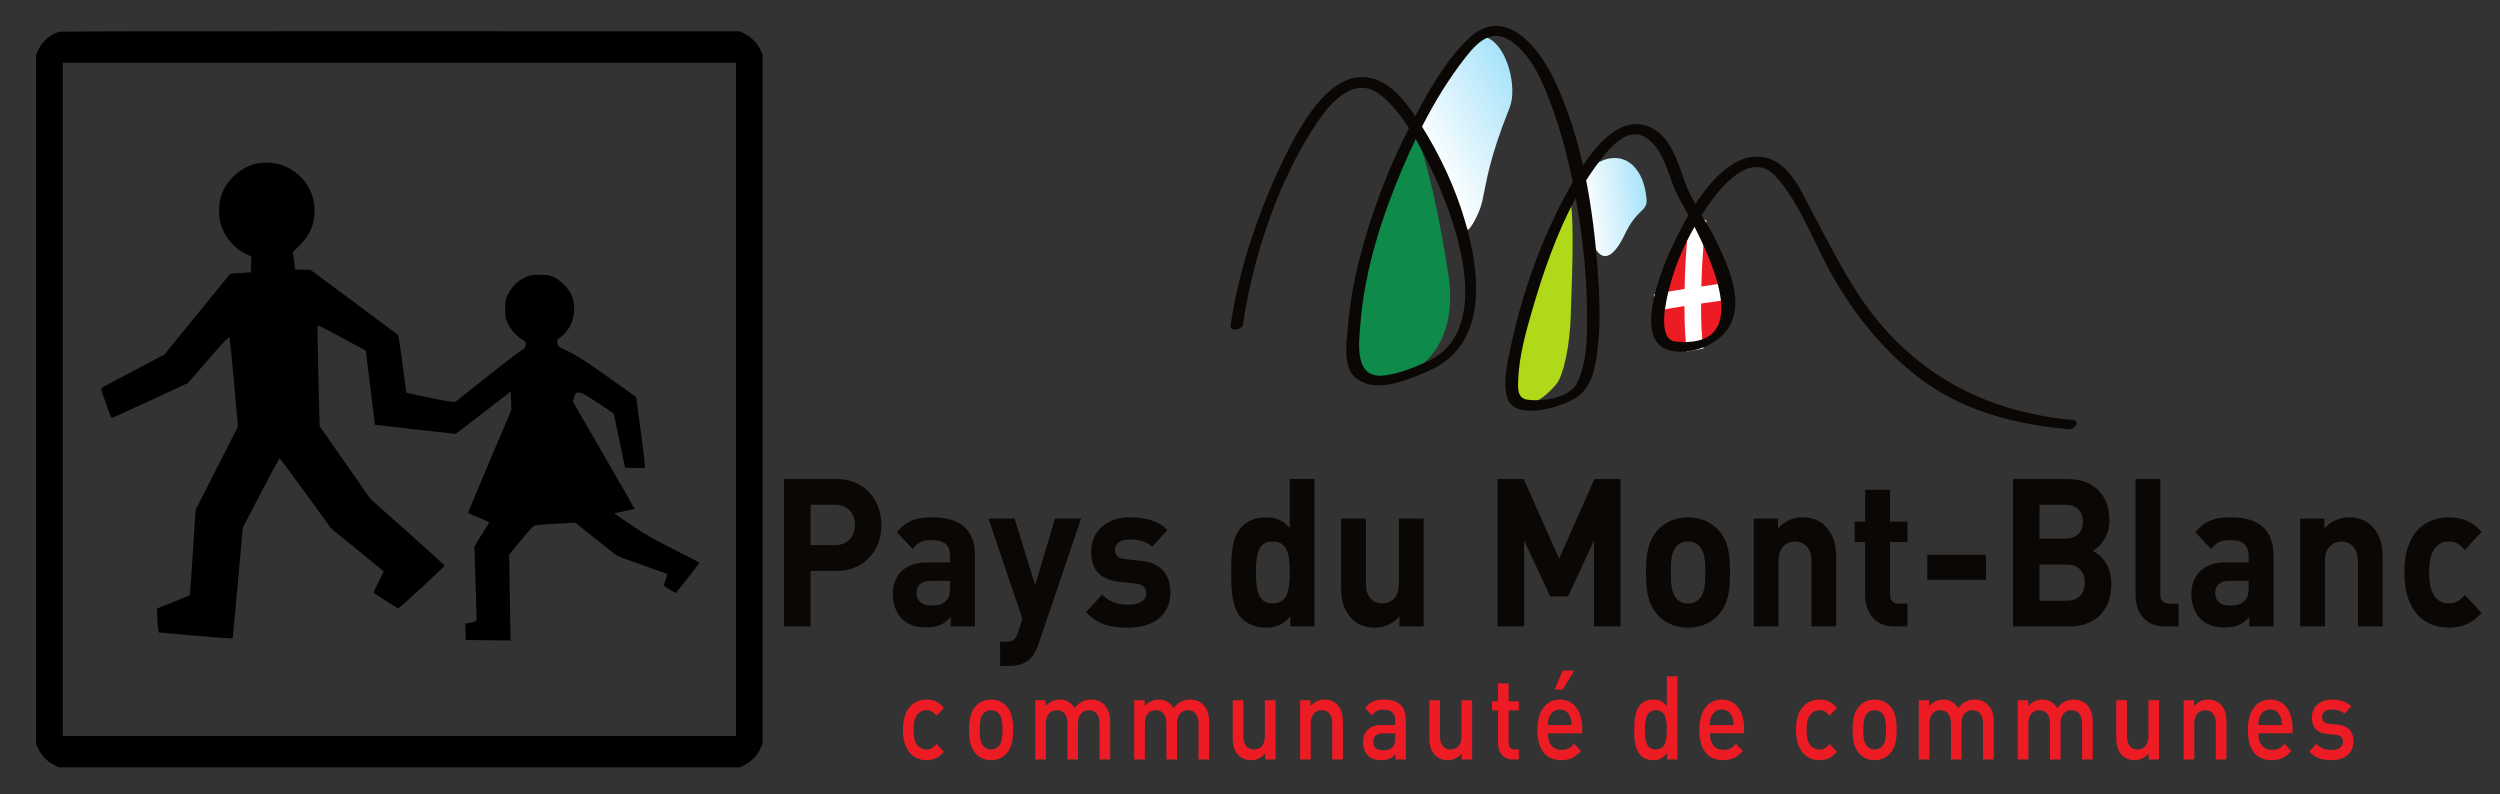 <?xml version="1.0" encoding="UTF-8" standalone="no"?>
<svg
   version="1.0"
   width="2670pt"
   height="848pt"
   viewBox="0 0 2670 848"
   preserveAspectRatio="xMidYMid meet"
   id="svg84"
   sodipodi:docname="30.svg"
   inkscape:version="1.1.1 (3bf5ae0d25, 2021-09-20)"
   xmlns:inkscape="http://www.inkscape.org/namespaces/inkscape"
   xmlns:sodipodi="http://sodipodi.sourceforge.net/DTD/sodipodi-0.dtd"
   xmlns="http://www.w3.org/2000/svg"
   xmlns:svg="http://www.w3.org/2000/svg">
  <rect x="0" y="0" width="2670" height="848" fill="#333333" stroke="none"/>
  <defs
     id="defs88">
    <clipPath
       id="clipPath88"
       clipPathUnits="userSpaceOnUse">
      <path
         id="path90"
         d="M 0,0 H 595.276 V 841.89 H 0 Z" />
    </clipPath>
    <clipPath
       clipPathUnits="userSpaceOnUse"
       id="clipPath7751">
      <path
         inkscape:connector-curvature="0"
         d="m 15.165,34.077 h 56.128 v 91.505 H 15.165 Z"
         id="path7753" />
    </clipPath>
    <clipPath
       clipPathUnits="userSpaceOnUse"
       id="clipPath574">
      <path
         d="m 196.492,70.455 h 23.145 v 14.554 h -23.145 z"
         id="path572" />
    </clipPath>
    <clipPath
       clipPathUnits="userSpaceOnUse"
       id="clipPath38">
      <path
         d="m 417.346,663.026 h 135.409 v 59.891 H 417.346 Z"
         id="path36" />
    </clipPath>
    <clipPath
       clipPathUnits="userSpaceOnUse"
       id="clipPath180">
      <path
         d="m 14.173,70.866 h 99.301 v 42.52 H 14.173 Z"
         id="path178" />
    </clipPath>
    <linearGradient
       x1="0"
       y1="0"
       x2="1"
       y2="0"
       gradientUnits="userSpaceOnUse"
       gradientTransform="matrix(3.633,0.494,0.646,-4.87,61.022,102.702)"
       spreadMethod="pad"
       id="linearGradient344">
      <stop
         style="stop-opacity:1;stop-color:#ffffff"
         offset="0"
         id="stop340" />
      <stop
         style="stop-opacity:1;stop-color:#a8e3fa"
         offset="1"
         id="stop342" />
    </linearGradient>
    <linearGradient
       x1="0"
       y1="0"
       x2="1"
       y2="0"
       gradientUnits="userSpaceOnUse"
       gradientTransform="matrix(5.88,3.191,2.95,-5.435,51.897,105.74)"
       spreadMethod="pad"
       id="linearGradient364">
      <stop
         style="stop-opacity:1;stop-color:#ffffff"
         offset="0"
         id="stop360" />
      <stop
         style="stop-opacity:1;stop-color:#a8e3fa"
         offset="1"
         id="stop362" />
    </linearGradient>
    <clipPath
       clipPathUnits="userSpaceOnUse"
       id="clipPath374">
      <path
         d="m 14.173,70.866 h 99.301 v 42.52 H 14.173 Z"
         id="path372" />
    </clipPath>
  </defs>
  <sodipodi:namedview
     id="namedview86"
     pagecolor="#ffffff"
     bordercolor="#666666"
     borderopacity="1.0"
     inkscape:pageshadow="2"
     inkscape:pageopacity="0.0"
     inkscape:pagecheckerboard="0"
     inkscape:document-units="pt"
     showgrid="false"
     inkscape:zoom="0.22880994"
     inkscape:cx="1737.2497"
     inkscape:cy="76.482691"
     inkscape:window-width="1920"
     inkscape:window-height="1017"
     inkscape:window-x="-8"
     inkscape:window-y="-8"
     inkscape:window-maximized="1"
     inkscape:current-layer="svg84" />
  <g
     transform="matrix(0.1,0,0,-0.1,0,848)"
     fill="#000000"
     stroke="none"
     id="g82">
    <path
       d="M 630,8141 C 536,8112 453,8040 411,7951 l -26,-56 V 4215 535 l 26,-56 c 33,-69 91,-129 161,-166 l 53,-28 h 3640 3640 l 53,28 c 70,37 128,97 161,166 l 26,56 v 3680 3680 l -26,56 c -33,69 -91,129 -161,166 l -53,28 -3625,2 c -1994,1 -3636,-2 -3650,-6 z M 7860,4215 V 620 H 4265 670 v 3595 3595 h 3595 3595 z"
       id="path2" />
    <path
       d="m 2771,6739 c -180,-24 -355,-176 -411,-357 -25,-80 -27,-215 -4,-293 40,-135 148,-265 269,-322 l 60,-28 -3,-84 -3,-83 -110,-8 -110,-7 -351,-431 -350,-431 -335,-177 c -184,-97 -339,-180 -343,-185 -6,-6 100,-308 112,-317 2,-2 185,81 408,184 l 405,188 220,252 c 179,206 220,249 226,234 4,-11 26,-229 49,-485 l 41,-466 -226,-444 -226,-444 -29,-454 c -16,-250 -31,-456 -34,-458 -2,-2 -82,-35 -177,-73 l -174,-70 4,-87 c 1,-49 6,-106 10,-128 l 7,-40 392,-34 c 216,-19 394,-32 396,-30 2,2 27,270 56,594 l 53,590 193,370 c 106,204 196,370 201,369 4,0 129,-168 278,-373 l 270,-373 282,-230 282,-231 -55,-108 c -30,-60 -54,-113 -54,-117 0,-7 197,-133 262,-169 10,-5 500,448 496,458 -2,4 -180,166 -397,359 l -395,351 -271,389 -271,388 -14,537 c -7,294 -10,538 -7,541 3,3 119,-57 259,-133 l 255,-138 48,-395 c 26,-217 49,-396 49,-396 1,-1 195,-24 432,-50 l 431,-48 294,226 294,227 3,-99 3,-99 -231,-544 c -126,-299 -230,-548 -230,-553 0,-5 52,-29 115,-53 74,-28 112,-48 108,-55 -4,-6 -40,-65 -82,-131 l -74,-120 11,-365 c 7,-201 12,-381 12,-400 0,-36 0,-36 -60,-48 l -61,-13 3,-87 3,-87 239,-3 239,-2 -8,458 -7,458 126,154 c 112,137 131,156 164,162 20,4 123,12 227,16 l 190,9 216,-172 c 118,-95 224,-177 235,-183 10,-5 111,-42 224,-82 113,-40 228,-81 257,-92 l 51,-19 -20,-61 -21,-61 22,-16 c 11,-9 41,-27 66,-40 l 45,-24 22,29 c 113,141 228,290 228,294 0,3 -125,68 -277,144 -255,129 -350,186 -581,347 l -53,37 58,12 c 32,6 81,17 110,23 l 52,12 -330,573 -330,573 13,47 c 13,44 16,47 48,49 29,2 62,-16 205,-110 l 170,-113 60,-289 61,-290 107,-3 c 59,-1 107,1 107,5 0,38 -92,749 -98,754 -4,3 -142,102 -306,218 -227,160 -327,225 -412,266 -109,51 -113,54 -120,90 -5,30 -3,40 11,48 42,23 94,81 123,135 54,102 60,232 14,336 -29,64 -114,150 -181,183 -50,25 -67,28 -156,28 -93,0 -105,-2 -167,-33 -77,-38 -134,-97 -175,-181 -24,-49 -27,-68 -28,-151 0,-82 4,-103 27,-152 32,-68 96,-140 156,-175 35,-21 42,-30 38,-47 -3,-12 -6,-26 -6,-32 0,-7 -28,-30 -62,-51 -35,-22 -200,-149 -368,-283 -168,-133 -310,-247 -317,-252 -8,-7 -98,8 -265,42 -139,29 -255,54 -257,56 -1,1 -21,139 -42,305 -21,167 -43,307 -47,311 -5,5 -217,163 -473,353 l -464,344 -82,1 c -61,0 -83,3 -83,13 0,7 -5,49 -10,94 l -11,82 74,73 c 106,105 157,224 157,368 0,313 -275,551 -589,509 z"
       id="path4" />
  </g>
  <g
     id="g174"
     transform="matrix(18.257,0,0,-18.443,578.585,2118.838)">
    <g
       id="g176"
       clip-path="url(#clipPath180)">
      <g
         id="g182"
         transform="translate(17.172,85.659)">
        <path
           d="M 0,0 H -1.449 V -2.337 H 0 c 0.702,0 1.148,0.467 1.148,1.162 C 1.148,-0.48 0.702,0 0,0 m 0.078,-3.835 h -1.527 v -3.212 h -1.549 v 8.533 h 3.076 c 1.638,0 2.619,-1.211 2.619,-2.661 0,-1.45 -0.981,-2.66 -2.619,-2.66"
           style="fill:#0b0704;fill-opacity:1;fill-rule:nonzero;stroke:none"
           id="path184" />
      </g>
      <g
         id="g186"
         transform="translate(23.893,81.249)">
        <path
           d="m 0,0 h -1.148 c -0.524,0 -0.814,-0.264 -0.814,-0.707 0,-0.431 0.268,-0.719 0.836,-0.719 0.401,0 0.658,0.036 0.914,0.3 C -0.056,-0.971 0,-0.719 0,-0.336 Z m 0.033,-2.637 v 0.54 c -0.39,-0.42 -0.758,-0.6 -1.426,-0.6 -0.658,0 -1.137,0.18 -1.483,0.552 -0.312,0.347 -0.479,0.851 -0.479,1.402 0,0.995 0.635,1.81 1.984,1.81 H 0 v 0.311 c 0,0.684 -0.312,0.983 -1.081,0.983 -0.557,0 -0.814,-0.144 -1.115,-0.515 l -0.925,0.971 c 0.569,0.671 1.126,0.862 2.096,0.862 1.627,0 2.474,-0.742 2.474,-2.205 v -4.111 z"
           style="fill:#0b0704;fill-opacity:1;fill-rule:nonzero;stroke:none"
           id="path188" />
      </g>
      <g
         id="g190"
         transform="translate(29.065,77.605)">
        <path
           d="m 0,0 c -0.123,-0.348 -0.256,-0.611 -0.435,-0.803 -0.334,-0.36 -0.769,-0.479 -1.248,-0.479 H -2.252 V 0.12 h 0.335 c 0.412,0 0.579,0.108 0.724,0.563 l 0.245,0.767 -1.984,5.801 h 1.528 l 1.203,-3.859 1.16,3.859 h 1.526 z"
           style="fill:#0b0704;fill-opacity:1;fill-rule:nonzero;stroke:none"
           id="path192" />
      </g>
      <g
         id="g194"
         transform="translate(34.314,78.54)">
        <path
           d="m 0,0 c -0.914,0 -1.739,0.108 -2.474,0.899 l 0.947,1.019 C -1.048,1.402 -0.424,1.33 0.022,1.33 c 0.502,0 1.026,0.18 1.026,0.648 0,0.311 -0.156,0.527 -0.613,0.575 l -0.914,0.096 c -1.048,0.108 -1.695,0.599 -1.695,1.75 0,1.294 1.059,1.989 2.241,1.989 0.903,0 1.661,-0.168 2.218,-0.731 L 1.393,4.687 C 1.059,5.01 0.546,5.106 0.045,5.106 c -0.58,0 -0.825,-0.288 -0.825,-0.599 0,-0.228 0.089,-0.492 0.602,-0.54 L 0.736,3.871 C 1.884,3.752 2.463,3.092 2.463,2.038 2.463,0.659 1.371,0 0,0"
           style="fill:#0b0704;fill-opacity:1;fill-rule:nonzero;stroke:none"
           id="path196" />
      </g>
      <g
         id="g198"
         transform="translate(42.763,83.526)">
        <path
           d="m 0,0 c -0.869,0 -0.981,-0.767 -0.981,-1.786 0,-1.018 0.112,-1.798 0.981,-1.798 0.869,0 0.992,0.78 0.992,1.798 C 0.992,-0.767 0.869,0 0,0 m 1.025,-4.914 v 0.588 c -0.401,-0.48 -0.825,-0.66 -1.437,-0.66 -0.569,0 -1.104,0.216 -1.427,0.564 -0.58,0.623 -0.591,1.702 -0.591,2.636 0,0.935 0.011,2.002 0.591,2.625 0.323,0.348 0.847,0.563 1.415,0.563 0.591,0 1.037,-0.167 1.416,-0.623 V 3.62 h 1.449 v -8.534 z"
           style="fill:#0b0704;fill-opacity:1;fill-rule:nonzero;stroke:none"
           id="path200" />
      </g>
      <g
         id="g202"
         transform="translate(50.175,78.612)">
        <path
           d="m 0,0 v 0.575 c -0.379,-0.431 -0.914,-0.647 -1.449,-0.647 -0.58,0 -1.048,0.204 -1.371,0.551 -0.468,0.504 -0.591,1.091 -0.591,1.774 v 3.991 h 1.449 V 2.469 c 0,-0.851 0.502,-1.139 0.959,-1.139 0.457,0 0.97,0.288 0.97,1.139 V 6.244 H 1.416 V 0 Z"
           style="fill:#0b0704;fill-opacity:1;fill-rule:nonzero;stroke:none"
           id="path204" />
      </g>
      <g
         id="g206"
         transform="translate(61.556,78.612)">
        <path
           d="M 0,0 V 4.974 L -1.516,1.738 H -2.563 L -4.09,4.974 V 0 h -1.55 v 8.533 h 1.527 L -2.04,3.919 0.022,8.533 H 1.549 V 0 Z"
           style="fill:#0b0704;fill-opacity:1;fill-rule:nonzero;stroke:none"
           id="path208" />
      </g>
      <g
         id="g210"
         transform="translate(67.731,83.25)">
        <path
           d="M 0,0 C -0.167,0.18 -0.39,0.276 -0.68,0.276 -0.97,0.276 -1.182,0.18 -1.349,0 -1.65,-0.324 -1.683,-0.863 -1.683,-1.51 c 0,-0.647 0.033,-1.198 0.334,-1.522 0.167,-0.18 0.379,-0.276 0.669,-0.276 0.29,0 0.513,0.096 0.68,0.276 0.301,0.324 0.334,0.875 0.334,1.522 C 0.334,-0.863 0.301,-0.324 0,0 M 1.126,-3.943 C 0.769,-4.35 0.178,-4.71 -0.68,-4.71 c -0.858,0 -1.438,0.36 -1.794,0.767 -0.524,0.587 -0.658,1.294 -0.658,2.433 0,1.126 0.134,1.834 0.658,2.421 0.356,0.407 0.936,0.767 1.794,0.767 0.858,0 1.449,-0.36 1.806,-0.767 0.523,-0.587 0.657,-1.295 0.657,-2.421 0,-1.139 -0.134,-1.846 -0.657,-2.433"
           style="fill:#0b0704;fill-opacity:1;fill-rule:nonzero;stroke:none"
           id="path212" />
      </g>
      <g
         id="g214"
         transform="translate(74.274,78.612)">
        <path
           d="m 0,0 v 3.775 c 0,0.851 -0.502,1.139 -0.958,1.139 -0.458,0 -0.97,-0.288 -0.97,-1.139 V 0 h -1.449 v 6.244 h 1.415 V 5.669 c 0.379,0.431 0.914,0.647 1.449,0.647 0.58,0 1.048,-0.204 1.371,-0.551 C 1.326,5.261 1.449,4.674 1.449,3.991 V 0 Z"
           style="fill:#0b0704;fill-opacity:1;fill-rule:nonzero;stroke:none"
           id="path216" />
      </g>
      <g
         id="g218"
         transform="translate(79.1,78.612)">
        <path
           d="m 0,0 c -1.181,0 -1.683,0.899 -1.683,1.786 v 3.092 h -0.613 v 1.187 h 0.613 V 7.91 h 1.449 V 6.065 H 0.792 V 4.878 H -0.234 V 1.882 c 0,-0.36 0.156,-0.564 0.502,-0.564 H 0.792 V 0 Z"
           style="fill:#0b0704;fill-opacity:1;fill-rule:nonzero;stroke:none"
           id="path220" />
      </g>
      <path
         d="m 81.051,82.759 h 3.433 v -1.45 h -3.433 z"
         style="fill:#0b0704;fill-opacity:1;fill-rule:nonzero;stroke:none"
         id="path222" />
      <g
         id="g224"
         transform="translate(89.232,82.195)">
        <path
           d="M 0,0 H -1.616 V -2.097 H 0 c 0.702,0 1.037,0.479 1.037,1.054 C 1.037,-0.467 0.702,0 0,0 M -0.101,3.464 H -1.616 V 1.498 h 1.515 c 0.658,0 1.026,0.396 1.026,0.983 0,0.587 -0.368,0.983 -1.026,0.983 M 0.156,-3.584 H -3.166 V 4.95 h 3.188 c 1.549,0 2.452,-0.935 2.452,-2.397 0,-0.947 -0.579,-1.558 -0.98,-1.762 0.479,-0.24 1.092,-0.779 1.092,-1.918 0,-1.594 -1.015,-2.457 -2.43,-2.457"
           style="fill:#0b0704;fill-opacity:1;fill-rule:nonzero;stroke:none"
           id="path226" />
      </g>
      <g
         id="g228"
         transform="translate(94.928,78.612)">
        <path
           d="m 0,0 c -1.193,0 -1.694,0.899 -1.694,1.786 v 6.747 h 1.449 V 1.882 C -0.245,1.51 -0.1,1.318 0.268,1.318 H 0.825 V 0 Z"
           style="fill:#0b0704;fill-opacity:1;fill-rule:nonzero;stroke:none"
           id="path230" />
      </g>
      <g
         id="g232"
         transform="translate(99.854,81.249)">
        <path
           d="m 0,0 h -1.148 c -0.524,0 -0.814,-0.264 -0.814,-0.707 0,-0.431 0.268,-0.719 0.836,-0.719 0.402,0 0.658,0.036 0.914,0.3 C -0.056,-0.971 0,-0.719 0,-0.336 Z m 0.033,-2.637 v 0.54 c -0.39,-0.42 -0.757,-0.6 -1.426,-0.6 -0.658,0 -1.137,0.18 -1.483,0.552 -0.312,0.347 -0.479,0.851 -0.479,1.402 0,0.995 0.635,1.81 1.984,1.81 H 0 v 0.311 c 0,0.684 -0.312,0.983 -1.081,0.983 -0.558,0 -0.814,-0.144 -1.115,-0.515 l -0.925,0.971 c 0.569,0.671 1.126,0.862 2.096,0.862 1.627,0 2.474,-0.742 2.474,-2.205 v -4.111 z"
           style="fill:#0b0704;fill-opacity:1;fill-rule:nonzero;stroke:none"
           id="path234" />
      </g>
      <g
         id="g236"
         transform="translate(106.241,78.612)">
        <path
           d="m 0,0 v 3.775 c 0,0.851 -0.502,1.139 -0.958,1.139 -0.458,0 -0.97,-0.288 -0.97,-1.139 V 0 h -1.449 v 6.244 h 1.415 V 5.669 c 0.379,0.431 0.914,0.647 1.449,0.647 0.58,0 1.048,-0.204 1.371,-0.551 C 1.326,5.261 1.449,4.674 1.449,3.991 V 0 Z"
           style="fill:#0b0704;fill-opacity:1;fill-rule:nonzero;stroke:none"
           id="path238" />
      </g>
      <g
         id="g240"
         transform="translate(111.558,78.54)">
        <path
           d="m 0,0 c -1.159,0 -2.597,0.671 -2.597,3.2 0,2.529 1.438,3.188 2.597,3.188 0.802,0 1.405,-0.263 1.917,-0.839 L 0.936,4.495 C 0.635,4.842 0.379,4.986 0,4.986 -0.345,4.986 -0.613,4.854 -0.825,4.578 -1.048,4.279 -1.148,3.859 -1.148,3.2 c 0,-0.659 0.1,-1.09 0.323,-1.39 0.212,-0.276 0.48,-0.408 0.825,-0.408 0.379,0 0.635,0.144 0.936,0.492 L 1.917,0.851 C 1.405,0.276 0.802,0 0,0"
           style="fill:#0b0704;fill-opacity:1;fill-rule:nonzero;stroke:none"
           id="path242" />
      </g>
      <g
         id="g244"
         transform="translate(22.506,70.866)">
        <path
           d="m 0,0 c -0.694,0 -1.375,0.473 -1.375,1.758 0,1.284 0.681,1.751 1.375,1.751 0.426,0 0.724,-0.136 1.016,-0.48 L 0.59,2.569 C 0.396,2.806 0.243,2.894 0,2.894 -0.237,2.894 -0.438,2.785 -0.572,2.589 -0.706,2.4 -0.755,2.157 -0.755,1.758 -0.755,1.359 -0.706,1.109 -0.572,0.92 -0.438,0.724 -0.237,0.615 0,0.615 c 0.243,0 0.396,0.088 0.59,0.325 L 1.016,0.487 C 0.724,0.142 0.426,0 0,0"
           style="fill:#ed1c24;fill-opacity:1;fill-rule:nonzero;stroke:none"
           id="path246" />
      </g>
      <g
         id="g248"
         transform="translate(26.74,73.564)">
        <path
           d="M 0,0 C -0.116,0.129 -0.274,0.196 -0.456,0.196 -0.639,0.196 -0.791,0.129 -0.907,0 -1.095,-0.209 -1.12,-0.568 -1.12,-0.939 c 0,-0.372 0.025,-0.731 0.213,-0.94 0.116,-0.129 0.268,-0.203 0.451,-0.203 0.182,0 0.34,0.074 0.456,0.203 0.189,0.209 0.213,0.568 0.213,0.94 C 0.213,-0.568 0.189,-0.209 0,0 m 0.469,-2.291 c -0.201,-0.23 -0.505,-0.406 -0.925,-0.406 -0.42,0 -0.718,0.176 -0.919,0.406 -0.292,0.338 -0.365,0.77 -0.365,1.352 0,0.574 0.073,1.007 0.365,1.345 0.201,0.23 0.499,0.405 0.919,0.405 0.42,0 0.724,-0.175 0.925,-0.405 0.292,-0.338 0.365,-0.771 0.365,-1.345 0,-0.582 -0.073,-1.014 -0.365,-1.352"
           style="fill:#ed1c24;fill-opacity:1;fill-rule:nonzero;stroke:none"
           id="path250" />
      </g>
      <g
         id="g252"
         transform="translate(32.63,70.907)">
        <path
           d="m 0,0 v 2.089 c 0,0.534 -0.274,0.764 -0.621,0.764 -0.334,0 -0.639,-0.237 -0.639,-0.73 V 0 h -0.62 v 2.089 c 0,0.534 -0.274,0.764 -0.621,0.764 -0.347,0 -0.639,-0.237 -0.639,-0.764 V 0 h -0.621 v 3.427 h 0.609 V 3.082 c 0.207,0.251 0.511,0.386 0.821,0.386 0.384,0 0.682,-0.169 0.877,-0.501 0.249,0.339 0.559,0.501 0.967,0.501 0.317,0 0.596,-0.115 0.779,-0.311 C 0.529,2.9 0.621,2.576 0.621,2.19 V 0 Z"
           style="fill:#ed1c24;fill-opacity:1;fill-rule:nonzero;stroke:none"
           id="path254" />
      </g>
      <g
         id="g256"
         transform="translate(38.421,70.907)">
        <path
           d="m 0,0 v 2.089 c 0,0.534 -0.274,0.764 -0.621,0.764 -0.334,0 -0.639,-0.237 -0.639,-0.73 V 0 h -0.62 v 2.089 c 0,0.534 -0.274,0.764 -0.621,0.764 -0.347,0 -0.639,-0.237 -0.639,-0.764 V 0 h -0.621 v 3.427 h 0.609 V 3.082 c 0.207,0.251 0.511,0.386 0.821,0.386 0.384,0 0.682,-0.169 0.877,-0.501 0.249,0.339 0.559,0.501 0.967,0.501 0.317,0 0.596,-0.115 0.779,-0.311 C 0.529,2.9 0.621,2.576 0.621,2.19 V 0 Z"
           style="fill:#ed1c24;fill-opacity:1;fill-rule:nonzero;stroke:none"
           id="path258" />
      </g>
      <g
         id="g260"
         transform="translate(42.314,70.907)">
        <path
           d="m 0,0 v 0.345 c -0.213,-0.257 -0.511,-0.386 -0.822,-0.386 -0.316,0 -0.578,0.115 -0.76,0.311 -0.238,0.257 -0.311,0.582 -0.311,0.967 v 2.19 h 0.621 V 1.338 c 0,-0.533 0.274,-0.763 0.621,-0.763 0.347,0 0.639,0.236 0.639,0.763 V 3.427 H 0.609 V 0 Z"
           style="fill:#ed1c24;fill-opacity:1;fill-rule:nonzero;stroke:none"
           id="path262" />
      </g>
      <g
         id="g264"
         transform="translate(46.244,70.907)">
        <path
           d="M 0,0 V 2.089 C 0,2.623 -0.274,2.853 -0.621,2.853 -0.968,2.853 -1.26,2.616 -1.26,2.089 V 0 h -0.62 v 3.427 h 0.608 V 3.082 c 0.213,0.257 0.511,0.386 0.822,0.386 0.316,0 0.578,-0.115 0.76,-0.311 C 0.548,2.9 0.621,2.576 0.621,2.19 V 0 Z"
           style="fill:#ed1c24;fill-opacity:1;fill-rule:nonzero;stroke:none"
           id="path266" />
      </g>
      <g
         id="g268"
         transform="translate(49.925,72.421)">
        <path
           d="m 0,0 h -0.724 c -0.365,0 -0.554,-0.183 -0.554,-0.494 0,-0.311 0.177,-0.486 0.566,-0.486 0.237,0 0.414,0.02 0.578,0.196 C -0.043,-0.683 0,-0.521 0,-0.277 Z m 0.012,-1.514 v 0.311 c -0.225,-0.25 -0.438,-0.352 -0.821,-0.352 -0.384,0 -0.639,0.102 -0.828,0.311 -0.158,0.182 -0.243,0.446 -0.243,0.737 0,0.574 0.359,0.987 1.064,0.987 L 0,0.48 v 0.243 c 0,0.433 -0.195,0.643 -0.675,0.643 -0.341,0 -0.506,-0.088 -0.676,-0.332 L -1.759,1.46 c 0.292,0.379 0.597,0.494 1.108,0.494 0.846,0 1.272,-0.399 1.272,-1.177 v -2.291 z"
           style="fill:#ed1c24;fill-opacity:1;fill-rule:nonzero;stroke:none"
           id="path270" />
      </g>
      <g
         id="g272"
         transform="translate(53.818,70.907)">
        <path
           d="m 0,0 v 0.345 c -0.213,-0.257 -0.511,-0.386 -0.821,-0.386 -0.317,0 -0.579,0.115 -0.761,0.311 -0.238,0.257 -0.311,0.582 -0.311,0.967 v 2.19 h 0.621 V 1.338 c 0,-0.533 0.274,-0.763 0.621,-0.763 0.347,0 0.639,0.236 0.639,0.763 V 3.427 H 0.609 V 0 Z"
           style="fill:#ed1c24;fill-opacity:1;fill-rule:nonzero;stroke:none"
           id="path274" />
      </g>
      <g
         id="g276"
         transform="translate(56.787,70.907)">
        <path
           d="m 0,0 c -0.578,0 -0.846,0.46 -0.846,0.953 v 1.886 h -0.353 v 0.527 h 0.353 v 1.042 h 0.621 V 3.366 H 0.371 V 2.839 H -0.225 V 0.987 c 0,-0.25 0.109,-0.399 0.341,-0.399 H 0.371 V 0 Z"
           style="fill:#ed1c24;fill-opacity:1;fill-rule:nonzero;stroke:none"
           id="path278" />
      </g>
      <g
         id="g280"
         transform="translate(59.725,74.956)">
        <path
           d="m 0,0 h -0.468 l 0.456,1.095 h 0.687 z m 0.438,-1.589 c -0.097,0.257 -0.316,0.433 -0.609,0.433 -0.291,0 -0.517,-0.176 -0.614,-0.433 -0.061,-0.155 -0.073,-0.257 -0.079,-0.466 h 1.387 c -0.006,0.209 -0.024,0.311 -0.085,0.466 m -1.302,-0.946 c 0,-0.588 0.28,-0.96 0.785,-0.96 0.347,0 0.529,0.108 0.748,0.352 L 1.065,-3.556 C 0.748,-3.907 0.45,-4.09 -0.091,-4.09 c -0.773,0 -1.388,0.453 -1.388,1.758 0,1.108 0.517,1.751 1.308,1.751 0.828,0 1.309,-0.676 1.309,-1.65 v -0.304 z"
           style="fill:#ed1c24;fill-opacity:1;fill-rule:nonzero;stroke:none"
           id="path282" />
      </g>
      <g
         id="g284"
         transform="translate(65.176,73.76)">
        <path
           d="m 0,0 c -0.56,0 -0.645,-0.527 -0.645,-1.136 0,-0.608 0.085,-1.142 0.645,-1.142 0.56,0 0.639,0.534 0.639,1.142 C 0.639,-0.527 0.56,0 0,0 m 0.651,-2.853 v 0.365 C 0.42,-2.799 0.17,-2.894 -0.164,-2.894 c -0.311,0 -0.584,0.115 -0.755,0.305 -0.311,0.345 -0.347,0.933 -0.347,1.453 0,0.521 0.036,1.102 0.347,1.447 0.171,0.189 0.438,0.304 0.748,0.304 0.329,0 0.585,-0.088 0.81,-0.385 v 1.73 h 0.62 v -4.813 z"
           style="fill:#ed1c24;fill-opacity:1;fill-rule:nonzero;stroke:none"
           id="path286" />
      </g>
      <g
         id="g288"
         transform="translate(69.635,73.368)">
        <path
           d="M 0,0 C -0.097,0.257 -0.316,0.433 -0.608,0.433 -0.901,0.433 -1.126,0.257 -1.223,0 -1.284,-0.155 -1.296,-0.257 -1.302,-0.466 H 0.085 C 0.079,-0.257 0.061,-0.155 0,0 m -1.302,-0.946 c 0,-0.589 0.28,-0.96 0.785,-0.96 0.347,0 0.529,0.108 0.748,0.351 L 0.627,-1.967 C 0.31,-2.319 0.012,-2.501 -0.529,-2.501 c -0.773,0 -1.388,0.453 -1.388,1.758 0,1.108 0.518,1.75 1.309,1.75 0.827,0 1.308,-0.676 1.308,-1.649 v -0.304 z"
           style="fill:#ed1c24;fill-opacity:1;fill-rule:nonzero;stroke:none"
           id="path290" />
      </g>
      <g
         id="g292"
         transform="translate(74.746,70.866)">
        <path
           d="m 0,0 c -0.694,0 -1.376,0.473 -1.376,1.758 0,1.284 0.682,1.751 1.376,1.751 0.426,0 0.724,-0.136 1.016,-0.48 L 0.59,2.569 C 0.395,2.806 0.243,2.894 0,2.894 -0.238,2.894 -0.438,2.785 -0.572,2.589 -0.706,2.4 -0.755,2.157 -0.755,1.758 -0.755,1.359 -0.706,1.109 -0.572,0.92 -0.438,0.724 -0.238,0.615 0,0.615 c 0.243,0 0.395,0.088 0.59,0.325 L 1.016,0.487 C 0.724,0.142 0.426,0 0,0"
           style="fill:#ed1c24;fill-opacity:1;fill-rule:nonzero;stroke:none"
           id="path294" />
      </g>
      <g
         id="g296"
         transform="translate(78.426,73.564)">
        <path
           d="M 0,0 C -0.116,0.129 -0.274,0.196 -0.456,0.196 -0.639,0.196 -0.791,0.129 -0.907,0 -1.096,-0.209 -1.12,-0.568 -1.12,-0.939 c 0,-0.372 0.024,-0.731 0.213,-0.94 0.116,-0.129 0.268,-0.203 0.451,-0.203 0.182,0 0.34,0.074 0.456,0.203 0.189,0.209 0.213,0.568 0.213,0.94 C 0.213,-0.568 0.189,-0.209 0,0 m 0.468,-2.291 c -0.2,-0.23 -0.505,-0.406 -0.924,-0.406 -0.42,0 -0.719,0.176 -0.92,0.406 -0.291,0.338 -0.365,0.77 -0.365,1.352 0,0.574 0.074,1.007 0.365,1.345 0.201,0.23 0.5,0.405 0.92,0.405 0.419,0 0.724,-0.175 0.924,-0.405 0.293,-0.338 0.366,-0.771 0.366,-1.345 0,-0.582 -0.073,-1.014 -0.366,-1.352"
           style="fill:#ed1c24;fill-opacity:1;fill-rule:nonzero;stroke:none"
           id="path298" />
      </g>
      <g
         id="g300"
         transform="translate(84.315,70.907)">
        <path
           d="m 0,0 v 2.089 c 0,0.534 -0.274,0.764 -0.621,0.764 -0.335,0 -0.639,-0.237 -0.639,-0.73 V 0 h -0.62 v 2.089 c 0,0.534 -0.274,0.764 -0.621,0.764 -0.347,0 -0.639,-0.237 -0.639,-0.764 V 0 h -0.621 v 3.427 h 0.609 V 3.082 c 0.207,0.251 0.511,0.386 0.821,0.386 0.384,0 0.682,-0.169 0.877,-0.501 0.249,0.339 0.559,0.501 0.967,0.501 0.316,0 0.596,-0.115 0.779,-0.311 C 0.53,2.9 0.621,2.576 0.621,2.19 V 0 Z"
           style="fill:#ed1c24;fill-opacity:1;fill-rule:nonzero;stroke:none"
           id="path302" />
      </g>
      <g
         id="g304"
         transform="translate(90.107,70.907)">
        <path
           d="m 0,0 v 2.089 c 0,0.534 -0.274,0.764 -0.621,0.764 -0.334,0 -0.639,-0.237 -0.639,-0.73 V 0 h -0.62 v 2.089 c 0,0.534 -0.274,0.764 -0.621,0.764 -0.347,0 -0.639,-0.237 -0.639,-0.764 V 0 h -0.621 v 3.427 h 0.609 V 3.082 c 0.207,0.251 0.511,0.386 0.821,0.386 0.384,0 0.682,-0.169 0.877,-0.501 0.249,0.339 0.559,0.501 0.967,0.501 0.316,0 0.596,-0.115 0.779,-0.311 C 0.53,2.9 0.621,2.576 0.621,2.19 V 0 Z"
           style="fill:#ed1c24;fill-opacity:1;fill-rule:nonzero;stroke:none"
           id="path306" />
      </g>
      <g
         id="g308"
         transform="translate(94,70.907)">
        <path
           d="m 0,0 v 0.345 c -0.213,-0.257 -0.511,-0.386 -0.822,-0.386 -0.316,0 -0.578,0.115 -0.761,0.311 -0.237,0.257 -0.31,0.582 -0.31,0.967 v 2.19 h 0.621 V 1.338 c 0,-0.533 0.274,-0.763 0.621,-0.763 0.346,0 0.639,0.236 0.639,0.763 v 2.089 h 0.62 V 0 Z"
           style="fill:#ed1c24;fill-opacity:1;fill-rule:nonzero;stroke:none"
           id="path310" />
      </g>
      <g
         id="g312"
         transform="translate(97.93,70.907)">
        <path
           d="m 0,0 v 2.089 c 0,0.534 -0.274,0.764 -0.62,0.764 -0.348,0 -0.639,-0.237 -0.639,-0.764 V 0 H -1.88 v 3.427 h 0.608 V 3.082 c 0.213,0.257 0.511,0.386 0.822,0.386 0.316,0 0.578,-0.115 0.76,-0.311 C 0.548,2.9 0.621,2.576 0.621,2.19 V 0 Z"
           style="fill:#ed1c24;fill-opacity:1;fill-rule:nonzero;stroke:none"
           id="path314" />
      </g>
      <g
         id="g316"
         transform="translate(101.72,73.368)">
        <path
           d="M 0,0 C -0.097,0.257 -0.316,0.433 -0.608,0.433 -0.901,0.433 -1.126,0.257 -1.223,0 -1.284,-0.155 -1.296,-0.257 -1.302,-0.466 H 0.085 C 0.079,-0.257 0.061,-0.155 0,0 m -1.302,-0.946 c 0,-0.589 0.28,-0.96 0.785,-0.96 0.347,0 0.529,0.108 0.748,0.351 L 0.627,-1.967 C 0.31,-2.319 0.012,-2.501 -0.529,-2.501 c -0.773,0 -1.388,0.453 -1.388,1.758 0,1.108 0.518,1.75 1.309,1.75 0.827,0 1.308,-0.676 1.308,-1.649 v -0.304 z"
           style="fill:#ed1c24;fill-opacity:1;fill-rule:nonzero;stroke:none"
           id="path318" />
      </g>
      <g
         id="g320"
         transform="translate(104.694,70.866)">
        <path
           d="m 0,0 c -0.505,0 -0.931,0.095 -1.296,0.494 l 0.407,0.453 C -0.639,0.663 -0.304,0.588 0,0.588 c 0.377,0 0.675,0.149 0.675,0.474 0,0.229 -0.115,0.378 -0.414,0.405 l -0.492,0.048 c -0.579,0.054 -0.913,0.344 -0.913,0.946 0,0.669 0.517,1.048 1.162,1.048 0.463,0 0.858,-0.108 1.144,-0.386 L 0.773,2.684 c -0.195,0.182 -0.469,0.25 -0.761,0.25 -0.371,0 -0.56,-0.182 -0.56,-0.439 0,-0.203 0.098,-0.358 0.426,-0.392 L 0.365,2.055 C 0.943,2.001 1.284,1.697 1.284,1.089 1.284,0.372 0.736,0 0,0"
           style="fill:#ed1c24;fill-opacity:1;fill-rule:nonzero;stroke:none"
           id="path322" />
      </g>
      <g
         id="g324"
         transform="translate(67.286,102.136)">
        <path
           d="m 0,0 c -0.491,-0.774 -0.508,-0.962 -0.961,-1.739 -0.319,-0.536 -0.955,-2.468 -1.123,-3.028 -0.244,-0.805 -0.024,-2.689 1.146,-2.746 1.069,-0.055 2.254,0.698 2.987,1.539 0.391,0.458 0.512,0.807 0.282,1.811 -0.103,0.438 -0.301,0.792 -0.618,1.355 -0.567,1.026 -0.626,1.038 -1.236,2.241 z"
           style="fill:#ed1c24;fill-opacity:1;fill-rule:nonzero;stroke:none"
           id="path326" />
      </g>
    </g>
  </g>
  <g
     id="g328"
     transform="matrix(18.257,0,0,-18.443,578.585,2118.838)">
    <g
       id="g330">
      <g
         id="g336">
        <g
           id="g338">
          <path
             d="m 61.403,105.195 -0.611,-0.761 0.511,-1.481 0.243,-2.283 c 0.29,-0.647 0.921,-1.212 1.827,0.674 v 0 c 0.712,1.478 1.316,1.286 1.257,1.998 v 0 c -0.074,0.909 -0.367,1.557 -0.801,1.967 v 0 c -0.32,0.302 -0.69,0.427 -1.062,0.427 v 0 c -0.494,0 -0.988,-0.222 -1.364,-0.541"
             style="fill:url(#linearGradient344);stroke:none"
             id="path346" />
        </g>
      </g>
    </g>
  </g>
  <g
     id="g348"
     transform="matrix(18.257,0,0,-18.443,578.585,2118.838)">
    <g
       id="g350">
      <g
         id="g356">
        <g
           id="g358">
          <path
             d="m 52.761,110.148 -1.538,-2.459 0.583,-0.923 2.356,-5.197 c 0.194,0.073 0.704,0.971 0.863,1.688 v 0 c 0.277,1.247 0.376,2.362 1.599,5.406 v 0 c 0.457,1.14 -0.131,3.528 -1.292,4.03 v 0 c -0.097,0.043 -0.192,0.062 -0.283,0.062 v 0 c -0.811,0 -1.452,-1.516 -2.288,-2.607"
             style="fill:url(#linearGradient364);stroke:none"
             id="path366" />
        </g>
      </g>
    </g>
  </g>
  <g
     id="g368"
     transform="matrix(18.257,0,0,-18.443,578.585,2118.838)">
    <g
       id="g370"
       clip-path="url(#clipPath374)">
      <g
         id="g376"
         transform="translate(67.817,97.308)">
        <path
           d="M 0,0 C 0.666,0.097 1.314,0.187 1.734,0.236 L 1.622,1.206 C 1.272,1.166 0.667,1.083 0.016,0.989 0.064,2.762 0.209,4.496 0.333,4.82 0.329,4.808 0.323,4.799 0.319,4.791 L -0.525,5.285 C -0.756,4.889 -0.923,2.839 -0.962,0.844 -1.823,0.712 -2.587,0.585 -2.768,0.534 l 0.269,-0.94 c 0.12,0.034 0.758,0.141 1.528,0.26 0.003,-1.09 0.049,-2.071 0.151,-2.633 l 0.962,0.174 C 0.034,-2.013 -0.004,-1.045 0,0"
           style="fill:#ffffff;fill-opacity:1;fill-rule:nonzero;stroke:none"
           id="path378" />
      </g>
      <g
         id="g380"
         transform="translate(59.834,102.576)">
        <path
           d="m 0,0 c -0.451,-0.789 -0.973,-2.263 -1.519,-3.353 -0.818,-1.63 -2.161,-5.721 -1.444,-7.231 0.362,-0.778 1.354,-0.666 2.473,0.639 0.437,0.51 0.807,2.316 0.85,3.983 0.029,1.114 0.245,5.472 -0.02,6.618 z"
           style="fill:#b0da19;fill-opacity:1;fill-rule:nonzero;stroke:none"
           id="path382" />
      </g>
      <g
         id="g384"
         transform="translate(50.64,106.693)">
        <path
           d="m 0,0 c -1.259,-3.19 -2.008,-4.473 -2.434,-6.223 -0.416,-1.702 -1.344,-5.323 -0.505,-6.941 0.614,-1.177 2.369,-0.476 3.336,-0.033 0.8,0.371 2.524,1.969 2.012,5.376 -0.486,3.231 -1.213,6.645 -2.02,8.598 z"
           style="fill:#0e8a4a;fill-opacity:1;fill-rule:nonzero;stroke:none"
           id="path386" />
      </g>
      <g
         id="g388"
         transform="translate(66.333,95.105)">
        <path
           d="M 0,0 C -1.131,0.11 -0.539,2.471 -0.381,3.067 -0.068,4.306 0.454,5.522 1.101,6.646 2.512,3.913 4.226,-0.403 0,0 m -5.693,7.428 c 0.316,-1.946 0.502,-3.911 0.509,-5.869 0.003,-1.266 0,-2.73 -0.554,-3.896 -0.445,-0.945 -2.021,-1.141 -2.917,-1.03 -0.639,0.078 -0.575,0.698 -0.557,1.17 0.056,1.363 0.441,2.735 0.825,4.032 0.63,2.15 1.419,4.437 2.541,6.475 0.054,-0.294 0.105,-0.588 0.153,-0.882 m -8.462,2.262 c 1.352,-2.857 3.581,-9.116 -0.443,-10.879 -0.764,-0.339 -1.568,-0.655 -2.408,-0.767 -1.851,-0.241 -1.523,1.865 -1.428,3.081 0.26,3.065 1.231,6.051 2.431,8.861 0.251,0.582 0.516,1.164 0.797,1.739 0.394,-0.678 0.739,-1.378 1.051,-2.035 M 23.224,-4.539 C 17.951,-4.061 13.681,-1.728 10.723,2.679 9.685,4.233 8.851,5.91 7.96,7.551 7.369,8.644 6.717,10.221 5.42,10.611 3.718,11.124 2.216,9.578 1.148,7.959 0.909,8.38 0.692,8.806 0.537,9.249 c -0.392,1.102 -0.836,2.628 -2.014,3.159 -1.591,0.721 -2.99,-0.785 -3.943,-2.211 -0.405,1.784 -0.967,3.524 -1.757,5.118 -0.916,1.836 -2.875,4.164 -4.919,2.249 -1.322,-1.236 -2.285,-2.922 -3.141,-4.511 -0.603,0.886 -1.367,1.821 -2.361,2.146 -2.6,0.847 -4.515,-2.973 -5.385,-4.744 -1.434,-2.939 -2.569,-6.265 -3.054,-9.517 -0.056,-0.371 0.674,-0.284 0.726,0.052 0.593,3.989 2.085,8.397 4.361,11.731 0.851,1.255 2.254,2.737 3.741,1.52 0.621,-0.512 1.146,-1.169 1.609,-1.877 -1.226,-2.36 -2.179,-4.86 -2.86,-7.429 -0.368,-1.377 -0.605,-2.784 -0.725,-4.208 -0.071,-0.818 -0.287,-2.193 0.446,-2.812 1.17,-0.968 3.018,-0.147 4.215,0.351 3.564,1.486 3.122,5.622 2.197,8.725 -0.567,1.916 -1.442,3.771 -2.514,5.459 0.731,1.411 1.567,2.773 2.544,4.006 0.858,1.088 1.707,1.763 2.928,0.751 1.177,-0.977 1.79,-2.661 2.285,-4.049 0.453,-1.279 0.79,-2.6 1.062,-3.934 -0.083,-0.143 -0.16,-0.279 -0.23,-0.402 -1.608,-2.846 -2.751,-6.073 -3.426,-9.264 -0.18,-0.86 -0.453,-1.965 -0.168,-2.832 0.455,-1.392 3.345,-0.46 4.091,0.07 0.856,0.613 1.037,1.623 1.169,2.612 0.218,1.616 0.131,3.27 0.013,4.884 -0.127,1.651 -0.33,3.36 -0.664,5.045 0.338,0.527 0.702,1.032 1.098,1.505 0.644,0.77 1.596,1.63 2.555,0.861 C -0.557,10.887 -0.411,9.385 0.204,8.292 0.345,8.04 0.535,7.705 0.746,7.317 0.386,6.706 0.091,6.123 -0.122,5.677 -0.708,4.467 -2.696,-0.074 -0.244,-0.538 1.067,-0.784 2.784,-0.087 3.294,1.186 3.873,2.618 3.045,4.423 2.437,5.696 2.18,6.252 1.846,6.79 1.518,7.33 1.627,7.499 1.737,7.665 1.851,7.828 2.691,9.035 4.459,11.138 5.897,9.519 7.328,7.917 8.132,5.6 9.205,3.754 c 1.25,-2.163 2.811,-4.102 4.784,-5.661 2.675,-2.114 5.799,-2.871 8.996,-3.171 0.356,-0.029 0.723,0.496 0.239,0.539"
           style="fill:#0b0704;fill-opacity:1;fill-rule:nonzero;stroke:none"
           id="path390" />
      </g>
    </g>
  </g>
</svg>
